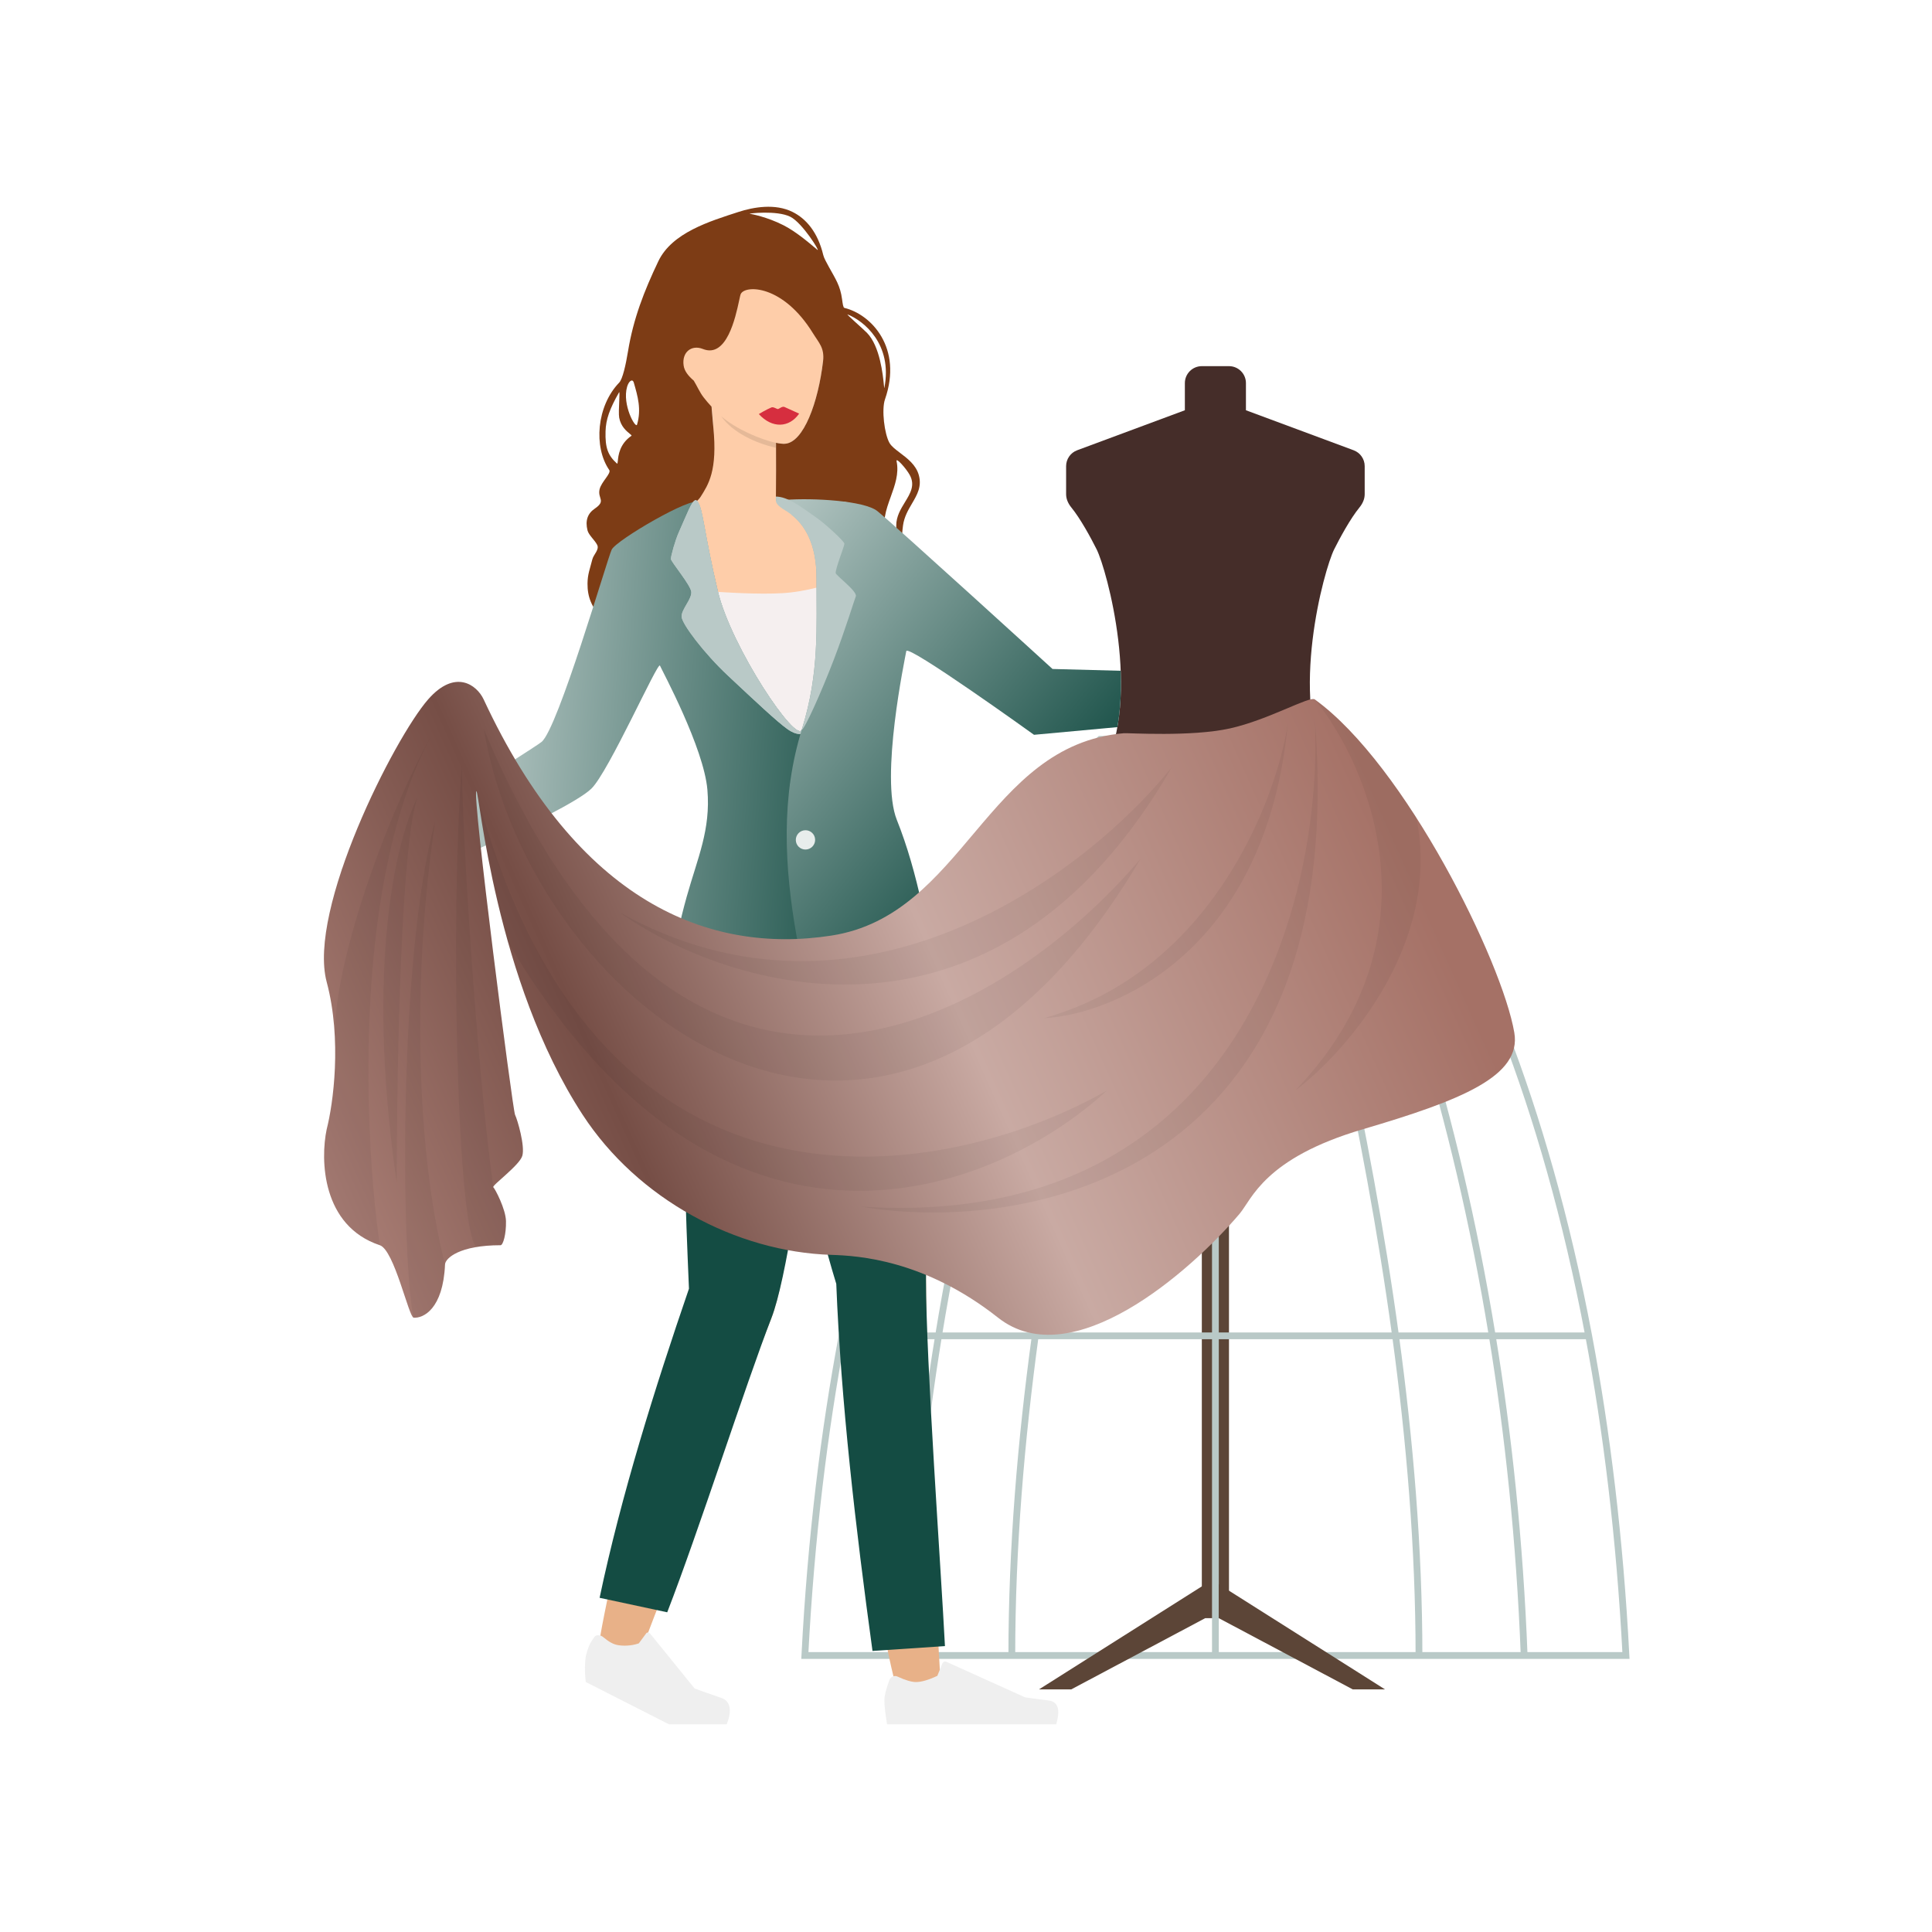 <?xml version="1.0" encoding="UTF-8"?> <svg xmlns="http://www.w3.org/2000/svg" width="400" height="400" viewBox="0 0 400 400" fill="none"> <rect width="5.62" height="139.091" transform="matrix(-1 0 0 1 254.446 195.932)" fill="#5C4537"></rect> <path d="M245.313 84.94V79.32C245.313 77.38 246.886 75.808 248.826 75.808H251.636H254.446C256.386 75.808 257.958 77.38 257.958 79.32V84.94L280.255 93.222C281.632 93.733 282.545 95.046 282.545 96.514V102.33C282.545 103.333 282.104 104.28 281.469 105.057C279.562 107.391 277.406 111.375 276.223 113.742C274.115 117.956 266.893 144.243 274.818 159.403C282.305 173.727 283.155 185.033 283.239 196.678C283.251 198.301 282.144 199.708 280.559 200.056C274.886 201.3 261.411 204.01 251.636 204.01C241.861 204.01 228.385 201.3 222.712 200.056C221.128 199.708 220.021 198.301 220.033 196.678C220.117 185.033 220.967 173.727 228.454 159.403C236.379 144.243 229.156 117.956 227.049 113.742C225.865 111.375 223.709 107.391 221.802 105.057C221.167 104.28 220.727 103.333 220.727 102.33V96.514C220.727 95.046 221.64 93.733 223.016 93.222L245.313 84.94Z" fill="#452D29"></path> <path d="M251.636 153.08H239.694M251.636 153.08V213.802M251.636 153.08H263.578M239.694 153.08C235.711 170.236 230.543 190.936 225.611 213.802M239.694 153.08H234.074M209.487 342.75H251.636M209.487 342.75C209.487 320.545 211.39 298.206 214.336 276.57M209.487 342.75H187.71M251.636 342.75V276.57M251.636 342.75H293.785M225.611 213.802C221.38 233.421 217.322 254.635 214.336 276.57M225.611 213.802H251.636M225.611 213.802H208.812M214.336 276.57H251.636M214.336 276.57H194.314M234.074 153.08H227.751C218.615 161.195 204.308 181.044 191.748 213.802M234.074 153.08C227.619 163.53 217.794 184.372 208.812 213.802M187.71 342.75H166.636C167.91 318.24 170.653 296.209 174.35 276.57M187.71 342.75C188.629 318.873 191.022 296.731 194.314 276.57M208.812 213.802C203.353 231.688 198.205 252.746 194.314 276.57M208.812 213.802H191.748M194.314 276.57H174.35M251.636 213.802V276.57M251.636 213.802H277.66M191.748 213.802C185.124 231.077 178.987 251.943 174.35 276.57M251.636 276.57H288.936M263.578 153.08C267.561 170.236 272.729 190.936 277.66 213.802M263.578 153.08H269.198M293.785 342.75C293.785 320.545 291.881 298.206 288.936 276.57M293.785 342.75H315.561M277.66 213.802C281.892 233.421 285.949 254.635 288.936 276.57M277.66 213.802H294.46M288.936 276.57H308.957M269.198 153.08H275.52C284.656 161.195 298.963 181.044 311.523 213.802M269.198 153.08C275.653 163.53 285.478 184.372 294.46 213.802M315.561 342.75H336.636C335.362 318.24 332.619 296.209 328.921 276.57M315.561 342.75C314.642 318.873 312.25 296.731 308.957 276.57M294.46 213.802C299.919 231.688 305.066 252.746 308.957 276.57M294.46 213.802H311.523M308.957 276.57H328.921M311.523 213.802C318.147 231.077 324.285 251.943 328.921 276.57" stroke="#B9C9C7" stroke-width="1.405"></path> <path d="M286.76 349.775L252.338 327.998V335.023L280.086 349.775H286.76Z" fill="#5C4537"></path> <path d="M215.107 349.775L249.528 327.998V335.023L221.78 349.775H215.107Z" fill="#5C4537"></path> <path d="M180.061 106.859C176.561 102.859 172.556 103.784 169.636 104.308C166.717 104.832 160.625 104.858 160.642 103.382C160.716 97.084 160.642 88.382 160.642 88.382L147.192 83.175C148.442 93.093 147.561 98.359 145.061 102.859C144.061 104.659 138.305 107.372 136.635 107.808C133.541 108.616 131.932 110.576 130.592 112.951C145.558 111.385 163.172 110.658 172.238 109.004C174.583 108.576 177.789 106.734 180.061 106.859Z" fill="#FECDA9"></path> <path d="M139.781 60.294C138.273 66.047 139.563 73.181 141.636 76.808C143.71 80.434 145.808 83.019 149.348 86.178C152.887 89.338 160.058 92.038 162.516 91.876C168.681 91.468 172.716 70.49 169.765 61.154C166.813 51.819 144.125 43.717 139.781 60.294Z" fill="#FECDA9"></path> <path d="M160.639 91.679C157.443 91.004 152.202 88.742 149.329 86.178C151.633 89.549 156.573 91.806 160.627 92.698L160.639 91.679Z" fill="black" fill-opacity="0.1"></path> <path fill-rule="evenodd" clip-rule="evenodd" d="M169.637 104.308C166.717 104.832 160.625 104.858 160.642 103.382C160.685 99.674 160.678 95.134 160.664 92.026L160.663 91.675C161.412 91.834 162.05 91.906 162.517 91.876C166.379 91.62 169.405 83.29 170.401 74.808L170.407 74.752C170.719 72.013 169.59 71.06 168.293 68.958C162.115 58.944 154.323 58.955 153.371 60.854C153.289 61.016 153.18 61.523 153.026 62.24C152.273 65.732 150.442 74.222 145.524 72.252C143.183 71.314 141.129 72.898 141.539 75.689C141.707 76.832 142.491 77.823 143.636 78.808C144.337 79.95 144.858 81.221 145.687 82.286C146.185 82.926 146.722 83.56 147.316 84.196C147.364 84.604 147.641 87.991 147.68 88.382C148.588 97.557 146.636 100.308 145.061 102.859C144.808 103.268 144.372 103.713 143.768 104.174C143.585 104.313 143.389 104.453 143.183 104.594C141.042 106.052 137.817 107.5 136.636 107.808C133.541 108.616 131.932 110.576 130.592 112.951L124.438 127.766C122.533 125.712 121.608 123.632 121.638 120.808C121.659 118.872 122.136 117.808 122.636 115.808C122.891 114.789 124.136 113.808 123.636 112.808C123.156 111.847 121.878 110.778 121.636 109.808C121.136 107.808 121.636 106.328 123.136 105.308C125.564 103.655 123.683 103.256 124.136 101.308C124.496 99.759 126.607 97.992 126.136 97.308C122.869 92.559 123.505 84.075 128.197 79.215C128.907 78.479 129.561 75.556 130.028 72.707C131.131 65.975 133.359 60.257 136.296 54.097C139.13 48.153 146.993 45.8 152.894 43.881C156.007 42.868 160.485 42.084 164.094 43.881C166.886 45.27 169.306 48.047 170.45 52.811C170.596 53.416 171.071 54.279 171.635 55.303C172.995 57.773 173.967 59.144 174.341 61.95C174.475 62.949 174.573 63.684 174.827 63.746C180.427 65.108 186.924 72.042 183.226 82.68C182.489 84.8 183.108 89.855 184.159 91.703C184.564 92.414 185.415 93.057 186.363 93.774C187.879 94.92 189.644 96.254 190.226 98.352C190.886 100.729 189.888 102.43 188.815 104.257C188.029 105.597 187.203 107.006 186.959 108.8C186.802 109.964 186.739 111.014 186.736 111.975L185.662 111.373C185.601 110.561 185.562 109.73 185.56 108.8C185.554 106.924 186.481 105.406 187.354 103.977C188.474 102.143 189.505 100.457 188.359 98.352C187.62 96.992 185.434 94.553 185.63 95.502C186.154 98.046 185.283 100.459 184.424 102.841C183.934 104.198 183.448 105.545 183.226 106.9C183.073 107.835 183.245 108.923 183.438 110.148L180.061 106.859C176.703 103.021 172.88 103.717 169.997 104.243C169.875 104.265 169.755 104.287 169.637 104.308ZM131.895 87.904C132.822 84.746 132.042 82.051 131.225 79.231C130.962 78.32 130.177 78.881 129.832 80.086C128.763 83.816 131.616 88.854 131.895 87.904ZM183.099 80.305C184.864 71.224 178.768 66.39 175.499 65.108C175.041 64.929 178.56 67.958 179.493 68.907C182.205 71.668 182.803 77.708 183 79.695C183.049 80.196 183.073 80.439 183.099 80.305ZM125.372 89.299C125.274 92.723 125.872 94.271 127.705 95.947C127.85 96.09 127.871 95.87 127.914 95.426C128.019 94.342 128.252 91.928 130.728 90.23C130.827 90.162 130.663 90.029 130.376 89.798C129.748 89.29 128.531 88.306 128.197 86.479C128.078 85.83 128.147 84.308 128.204 83.063C128.256 81.916 128.297 81.004 128.172 81.225C126.216 84.655 125.442 86.838 125.372 89.299ZM163.627 44.878C160.826 43.478 154.761 44.216 155.227 44.262C155.489 44.288 158.761 44.889 162.157 46.607C164.689 47.888 167.231 50.034 169.006 51.532L169.227 51.719C169.958 52.336 166.158 46.144 163.627 44.878Z" fill="#7D3C15"></path> <path fill-rule="evenodd" clip-rule="evenodd" d="M174.507 264.771C162.398 237.096 165.845 198.228 162.158 168.246L186.479 176.477C187.693 186.353 191.717 247.576 191.717 264.771C191.717 284.989 194.229 341.512 194.603 346.002C195.002 350.788 186.411 352.868 184.982 347.079C182.71 337.868 178.24 312.866 176.775 297.722C175.403 283.526 174.79 271.933 174.507 264.771Z" fill="#E8B188"></path> <path d="M181.142 167.882L156.142 167.882C159.829 197.864 163.642 234.808 173.142 265.808C174.106 290.172 177.142 316.308 180.642 341.808L195.642 340.808C194.871 325.515 191.717 281.999 191.717 264.771C191.717 247.576 195.642 191.882 181.142 167.882Z" fill="#144C43"></path> <path fill-rule="evenodd" clip-rule="evenodd" d="M184.145 347.82C183.45 349.698 183.103 351.104 183.103 352.036C183.103 353.171 183.289 354.826 183.662 357.002C184.961 357.002 196.63 357.002 218.67 357.002C219.58 353.954 219.055 352.309 217.095 352.066C215.135 351.823 213.507 351.603 212.21 351.407L195.939 344.057C195.626 343.915 195.259 344.058 195.119 344.375C195.117 344.38 195.115 344.386 195.112 344.391L194.066 346.962C192.252 347.82 190.777 348.249 189.643 348.249C188.721 348.249 187.448 347.872 185.824 347.118L185.824 347.118C185.201 346.828 184.464 347.105 184.179 347.737C184.166 347.764 184.155 347.792 184.145 347.82Z" fill="#EFEFEF"></path> <path fill-rule="evenodd" clip-rule="evenodd" d="M143.666 266.675C142.391 236.494 148.731 197.667 156.142 168.382L170.137 184.808C167.696 194.455 165.931 256.873 159.71 272.902C152.394 291.751 132.879 340.681 131.603 345.002C130.243 349.608 122.859 348.877 123.622 342.964C124.836 333.554 129.743 312.862 133.858 298.215C137.715 284.483 141.339 273.454 143.666 266.675Z" fill="#E8B188"></path> <path d="M175.137 170.808L152.642 167.882C139.218 185.781 141.343 236.054 142.62 266.294L142.642 266.808C135.61 287.294 128.598 309.626 124.142 330.808L138.142 333.808C144.67 316.985 154.404 286.571 159.709 272.902C165.931 256.873 172.696 180.455 175.137 170.808Z" fill="#144C43"></path> <path d="M121.286 348.242C120.991 345.91 121.099 344.105 121.286 342.911C121.881 340.579 122.224 340.13 123.065 338.913C123.441 338.37 124.352 338.502 124.843 338.913C126.125 339.986 127.008 340.421 127.806 340.579C128.789 340.774 130.538 340.837 132.251 340.246L133.733 338.247C133.902 337.926 134.325 337.914 134.622 338.247L143.806 349.575C144.896 350.004 147.778 350.982 149.435 351.574C151.093 352.166 151.674 354.003 150.446 357.002H138.512L121.286 348.242Z" fill="#EFEFEF"></path> <path d="M178.931 171.122C180.87 167.959 188.03 131.561 188 130.942L177.886 106.487C171.336 107.492 161.754 109.5 150.757 108.117C146.258 107.551 139.698 107.23 136.949 108.9C134.522 110.375 133.61 115.26 133.826 117.578C134.043 119.897 143.892 146.561 149.581 161.89C151.622 167.391 152.642 167.882 152.642 167.882L178.931 171.122Z" fill="#FECDA9"></path> <path d="M152.642 167.882L178.931 171.122C180.135 169.158 183.352 154.378 185.611 143.308C186.99 136.551 188.011 131.177 188 130.942L182.001 116.808C182.001 116.808 171.644 122.25 162.001 122.808C152.357 123.366 134.904 121.308 134.904 121.308C136.648 126.612 140.249 136.57 143.824 146.308C145.869 151.878 147.905 157.376 149.581 161.89C151.622 167.391 152.642 167.882 152.642 167.882Z" fill="#F5EFEF"></path> <path d="M112.113 153.617C115.527 150.88 125.708 115.789 126.636 113.808C127.564 111.827 143.49 102.577 144.529 104.044C145.569 105.512 145.847 110.771 148.625 122.422C151.397 134.047 164.914 154.181 166.019 151.036C166.431 149.861 163.692 160.145 163.483 163.963C163.193 169.258 163.845 172.683 163.935 177.956C164.03 183.525 165.186 192.239 165.451 193.916C165.514 194.316 160.817 205.571 159.002 211.082C157.777 214.8 155.69 222.042 155.393 223.256C151.743 238.19 139.454 231.151 137.596 229.834C135.739 228.517 136.655 205.354 142.172 185.663C144.437 177.58 147.162 171.814 146.459 163.513C145.723 154.819 137.055 138.795 136.636 137.808C136.217 136.821 126.02 159.808 122.431 163.289C117.095 168.464 78.954 184.657 78.954 184.657L70.659 179.964C70.659 179.964 110.163 155.181 112.113 153.617Z" fill="url(#paint0_linear)"></path> <path d="M148.625 122.422C151.397 134.047 164.914 154.181 166.019 151.036L166.085 151.873C166.085 151.873 165.102 152.405 163.055 150.97C161.007 149.536 156.364 145.184 150.69 139.864L150.69 139.864C145.772 135.255 141.164 129.166 141.116 127.667C141.067 126.168 143.178 124.147 143.128 122.599C143.083 121.221 138.923 116.322 138.904 115.732C138.885 115.142 139.78 111.886 140.55 110.176C142.19 106.537 143.232 103.586 144.014 103.561C144.795 103.535 145.308 106.264 145.423 106.81C145.441 106.897 145.46 106.986 145.478 107.077C145.556 107.458 145.637 107.874 145.722 108.327C146.284 111.297 147.056 115.84 148.625 122.422Z" fill="#B9C9C7"></path> <path d="M166.019 151.036C164.914 154.181 151.397 134.047 148.625 122.422C147.056 115.84 146.284 111.297 145.722 108.327C145.637 107.874 145.556 107.458 145.478 107.077C145.46 106.986 145.441 106.897 145.423 106.81C145.308 106.264 144.795 103.535 144.014 103.561C143.232 103.586 142.19 106.537 140.55 110.176C139.78 111.886 138.885 115.142 138.904 115.732C138.923 116.322 143.083 121.221 143.128 122.599C143.178 124.147 141.067 126.168 141.116 127.667C141.164 129.166 145.772 135.255 150.69 139.864L150.69 139.864C156.364 145.184 161.007 149.536 163.055 150.97C165.102 152.405 166.085 151.873 166.085 151.873L166.019 151.036Z" fill="#B9C9C7"></path> <path d="M145.478 107.077C145.46 106.986 145.441 106.897 145.423 106.81C145.441 106.897 145.46 106.986 145.478 107.077Z" fill="#B9C9C7"></path> <path d="M185.679 169.749C194.386 191.48 195.328 223.066 195.468 224.962C195.761 228.933 178.443 236.948 176.728 233.572C175.628 231.407 171.149 215.743 169.986 210.727C168.824 205.711 166.132 200.627 164.943 193.932C162.365 179.406 161.649 164.979 166.059 150.873C169.694 139.25 169.009 129.577 169.048 119.761C169.078 112.312 166.408 108.575 163.891 106.584L162.637 103.494C168.281 103.062 178.955 103.655 181.637 105.808C185.232 108.693 217.911 138.503 217.911 138.503L232.029 138.877C232.18 142.795 232.012 146.785 231.341 150.545L214.083 152.133C214.083 152.133 187.9 133.299 187.637 134.808C187.373 136.317 182.165 160.978 185.679 169.749Z" fill="url(#paint1_linear)"></path> <path d="M173.016 118.632C172.983 117.617 174.837 113.07 174.821 112.57C174.805 112.071 171.006 108.579 169.146 107.255C165.372 104.567 162.983 102.844 160.637 102.808L160.653 103.808C160.732 104.108 160.902 104.679 162.497 105.627C165.301 107.294 169.083 110.902 169.048 119.761C169.02 126.907 169.375 133.978 168.168 141.78C167.677 144.952 166.925 148.062 165.98 151.129C166.564 151.007 169.914 143.647 172.598 136.655C175.095 130.148 176.95 123.99 177.175 123.5C177.643 122.485 173.032 119.132 173.016 118.632Z" fill="#B9C9C7"></path> <circle r="2" transform="matrix(-1 0.019 0.016 1 166.764 173.889)" fill="#E8EDEC"></circle> <path d="M88.636 144.808C94.236 138.408 98.739 141.808 100.136 144.808C119.635 186.696 146.63 197.637 172.136 193.702C199.604 189.465 204.136 154.308 232.636 151.808C233.61 151.722 246.658 152.592 254.658 150.808C262.658 149.024 271.158 144.044 272.213 144.808C291.013 158.408 311.023 199.135 313.523 213.802C315.057 222.802 302.536 227.808 282.136 233.808C261.736 239.808 259.184 248.308 256.636 251.308C246.302 263.474 221.836 284.808 206.636 272.808C191.436 260.808 177.636 259.98 172.136 259.808C152.398 259.191 132.036 248.283 120.636 230.808C102.463 202.953 99.25 163.808 98.636 163.808C97.636 163.808 106.136 229.808 106.636 230.808C107.135 231.808 108.736 237.308 108.136 239.308C107.536 241.308 101.753 245.464 102.136 245.808C102.518 246.152 104.701 250.338 104.757 252.808C104.818 255.513 104.158 257.808 103.636 257.808C95.236 257.808 92.195 260.452 92.136 261.808C91.736 271.008 87.636 272.974 85.636 272.808C84.636 272.724 81.636 258.808 78.636 257.808C66.636 253.808 66.302 240.141 67.636 233.808C68.969 228.641 70.836 215.308 67.636 203.308C63.636 188.308 81.636 152.808 88.636 144.808Z" fill="url(#paint2_linear)"></path> <path d="M272.213 144.808C283.521 158.641 298.536 194.208 268.136 225.808C278.709 217.808 298.535 195.308 293.246 169.308C286.755 159.159 279.396 150.004 272.213 144.808Z" fill="black" fill-opacity="0.05"></path> <path d="M272.213 148.808C274.021 184.641 257.736 255.008 178.136 249.808C212.687 255.641 279.875 243.608 272.213 148.808Z" fill="black" fill-opacity="0.05"></path> <path d="M266.636 149.808C264.136 166.141 250.536 201.208 216.136 210.808C231.11 209.974 262.173 196.608 266.636 149.808Z" fill="black" fill-opacity="0.05"></path> <path d="M98.866 164.682C123.883 258.522 196.071 244.583 229.136 225.808C206.343 246.846 149.645 270.16 105.196 195.115C101.023 180.392 99.463 168.002 98.866 164.682Z" fill="black" fill-opacity="0.05"></path> <path d="M236.136 177.808C208.302 210.641 142.135 251.208 100.135 150.808C109.892 209.308 183.736 266.608 236.136 177.808Z" fill="black" fill-opacity="0.05"></path> <path d="M242.636 158.808C225.302 180.474 178.136 216.808 128.136 188.808C151.136 205.141 206.236 222.008 242.636 158.808Z" fill="black" fill-opacity="0.05"></path> <path d="M67.635 233.808C66.302 240.141 66.635 253.808 78.635 257.808C75.302 234.641 72.936 180.808 90.136 150.808C79.816 168.808 68.722 200.508 69.35 215.308C69.659 223.234 68.528 230.35 67.635 233.808Z" fill="black" fill-opacity="0.05"></path> <path d="M86.488 164.984C81.984 173.846 75.653 200.194 82.136 244.808C82.136 221.057 83.026 173.914 86.488 164.984Z" fill="black" fill-opacity="0.05"></path> <path d="M92.135 261.808C91.735 271.008 87.635 272.974 85.635 272.808C83.235 262.808 82.136 199.308 90.136 169.808C85.29 201.808 86.136 238.308 92.135 261.808Z" fill="black" fill-opacity="0.05"></path> <path d="M103.635 257.808C101.692 257.808 100.035 257.949 98.636 258.184C94.636 254.984 93.136 189.808 95.636 158.308C95.636 170.795 98.463 219.041 102.124 245.725C102.112 245.762 102.116 245.79 102.135 245.808C102.518 246.152 104.701 250.338 104.757 252.808C104.818 255.513 104.158 257.808 103.635 257.808Z" fill="black" fill-opacity="0.05"></path> <path d="M161.098 84.69C161.246 84.676 161.973 84.056 162.403 84.254C163.81 84.903 165.456 85.636 165.456 85.636C163.4 88.586 159.863 88.756 157.107 85.727C157.107 85.727 158.712 84.758 159.72 84.351C160.157 84.174 160.802 84.718 161.098 84.69Z" fill="#D62E3F"></path> <defs> <linearGradient id="paint0_linear" x1="82.226" y1="173.092" x2="182.546" y2="181.357" gradientUnits="userSpaceOnUse"> <stop stop-color="#D0DBD9"></stop> <stop offset="1" stop-color="#144C43"></stop> </linearGradient> <linearGradient id="paint1_linear" x1="137.449" y1="108.851" x2="220.126" y2="175.42" gradientUnits="userSpaceOnUse"> <stop stop-color="#D0DBD9"></stop> <stop offset="1" stop-color="#144C43"></stop> </linearGradient> <linearGradient id="paint2_linear" x1="52" y1="240.308" x2="274.5" y2="140.808" gradientUnits="userSpaceOnUse"> <stop stop-color="#B3877E"></stop> <stop offset="0.302" stop-color="#764E46"></stop> <stop offset="0.6" stop-color="#C9AAA3"></stop> <stop offset="1" stop-color="#A57166"></stop> </linearGradient> </defs> </svg> 